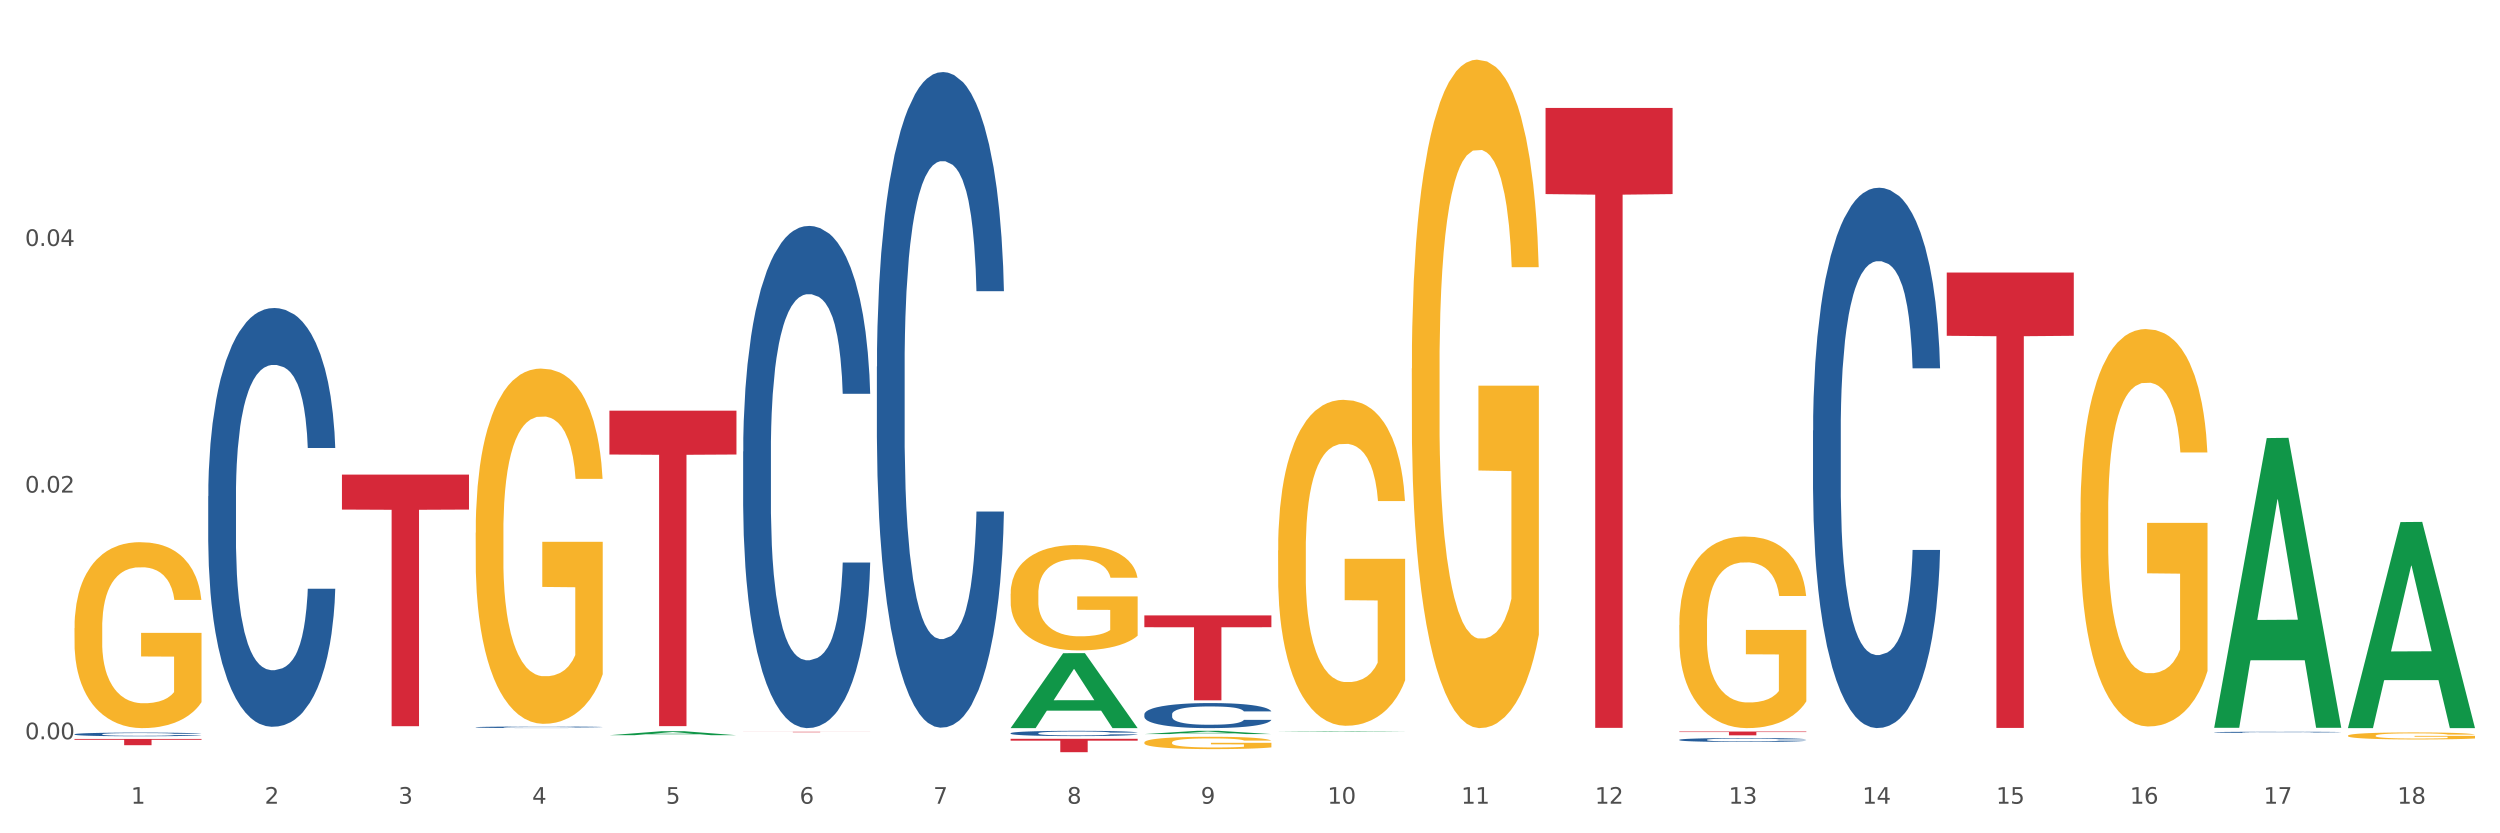 <?xml version="1.0" encoding="utf-8" standalone="no"?>
<!DOCTYPE svg PUBLIC "-//W3C//DTD SVG 1.1//EN"
  "http://www.w3.org/Graphics/SVG/1.1/DTD/svg11.dtd">
<svg xmlns:xlink="http://www.w3.org/1999/xlink" width="1080pt" height="360pt" viewBox="0 0 1080 360" xmlns="http://www.w3.org/2000/svg" version="1.1">
 <rect x="0" y="0" width="1080" height="360" fill="#333333" stroke="none"/>
 <defs>
  <style type="text/css">*{stroke-linejoin: round; stroke-linecap: butt}</style>
 </defs>
 <g id="figure_1">
  <g id="patch_1">
   <path d="M 0 360 
L 1080 360 
L 1080 0 
L 0 0 
z
" style="fill: #ffffff; stroke: #ffffff; stroke-linejoin: miter"/>
  </g>
  <g id="axes_1">
   <g id="matplotlib.axis_1">
    <g id="xtick_1">
     <g id="text_1">
      <!-- 1 -->
      <g style="fill: #4d4d4d" transform="translate(56.563 347.204) scale(0.096 -0.096)">
       <defs>
        <path id="DejaVuSans-31" d="M 794 531 
L 1825 531 
L 1825 4091 
L 703 3866 
L 703 4441 
L 1819 4666 
L 2450 4666 
L 2450 531 
L 3481 531 
L 3481 0 
L 794 0 
L 794 531 
z
" transform="scale(0.016)"/>
       </defs>
       <use xlink:href="#DejaVuSans-31"/>
      </g>
     </g>
    </g>
    <g id="xtick_2">
     <g id="text_2">
      <!-- 2 -->
      <g style="fill: #4d4d4d" transform="translate(114.336 347.204) scale(0.096 -0.096)">
       <defs>
        <path id="DejaVuSans-32" d="M 1228 531 
L 3431 531 
L 3431 0 
L 469 0 
L 469 531 
Q 828 903 1448 1529 
Q 2069 2156 2228 2338 
Q 2531 2678 2651 2914 
Q 2772 3150 2772 3378 
Q 2772 3750 2511 3984 
Q 2250 4219 1831 4219 
Q 1534 4219 1204 4116 
Q 875 4013 500 3803 
L 500 4441 
Q 881 4594 1212 4672 
Q 1544 4750 1819 4750 
Q 2544 4750 2975 4387 
Q 3406 4025 3406 3419 
Q 3406 3131 3298 2873 
Q 3191 2616 2906 2266 
Q 2828 2175 2409 1742 
Q 1991 1309 1228 531 
z
" transform="scale(0.016)"/>
       </defs>
       <use xlink:href="#DejaVuSans-32"/>
      </g>
     </g>
    </g>
    <g id="xtick_3">
     <g id="text_3">
      <!-- 3 -->
      <g style="fill: #4d4d4d" transform="translate(172.109 347.204) scale(0.096 -0.096)">
       <defs>
        <path id="DejaVuSans-33" d="M 2597 2516 
Q 3050 2419 3304 2112 
Q 3559 1806 3559 1356 
Q 3559 666 3084 287 
Q 2609 -91 1734 -91 
Q 1441 -91 1130 -33 
Q 819 25 488 141 
L 488 750 
Q 750 597 1062 519 
Q 1375 441 1716 441 
Q 2309 441 2620 675 
Q 2931 909 2931 1356 
Q 2931 1769 2642 2001 
Q 2353 2234 1838 2234 
L 1294 2234 
L 1294 2753 
L 1863 2753 
Q 2328 2753 2575 2939 
Q 2822 3125 2822 3475 
Q 2822 3834 2567 4026 
Q 2313 4219 1838 4219 
Q 1578 4219 1281 4162 
Q 984 4106 628 3988 
L 628 4550 
Q 988 4650 1302 4700 
Q 1616 4750 1894 4750 
Q 2613 4750 3031 4423 
Q 3450 4097 3450 3541 
Q 3450 3153 3228 2886 
Q 3006 2619 2597 2516 
z
" transform="scale(0.016)"/>
       </defs>
       <use xlink:href="#DejaVuSans-33"/>
      </g>
     </g>
    </g>
    <g id="xtick_4">
     <g id="text_4">
      <!-- 4 -->
      <g style="fill: #4d4d4d" transform="translate(229.882 347.204) scale(0.096 -0.096)">
       <defs>
        <path id="DejaVuSans-34" d="M 2419 4116 
L 825 1625 
L 2419 1625 
L 2419 4116 
z
M 2253 4666 
L 3047 4666 
L 3047 1625 
L 3713 1625 
L 3713 1100 
L 3047 1100 
L 3047 0 
L 2419 0 
L 2419 1100 
L 313 1100 
L 313 1709 
L 2253 4666 
z
" transform="scale(0.016)"/>
       </defs>
       <use xlink:href="#DejaVuSans-34"/>
      </g>
     </g>
    </g>
    <g id="xtick_5">
     <g id="text_5">
      <!-- 5 -->
      <g style="fill: #4d4d4d" transform="translate(287.655 347.204) scale(0.096 -0.096)">
       <defs>
        <path id="DejaVuSans-35" d="M 691 4666 
L 3169 4666 
L 3169 4134 
L 1269 4134 
L 1269 2991 
Q 1406 3038 1543 3061 
Q 1681 3084 1819 3084 
Q 2600 3084 3056 2656 
Q 3513 2228 3513 1497 
Q 3513 744 3044 326 
Q 2575 -91 1722 -91 
Q 1428 -91 1123 -41 
Q 819 9 494 109 
L 494 744 
Q 775 591 1075 516 
Q 1375 441 1709 441 
Q 2250 441 2565 725 
Q 2881 1009 2881 1497 
Q 2881 1984 2565 2268 
Q 2250 2553 1709 2553 
Q 1456 2553 1204 2497 
Q 953 2441 691 2322 
L 691 4666 
z
" transform="scale(0.016)"/>
       </defs>
       <use xlink:href="#DejaVuSans-35"/>
      </g>
     </g>
    </g>
    <g id="xtick_6">
     <g id="text_6">
      <!-- 6 -->
      <g style="fill: #4d4d4d" transform="translate(345.428 347.204) scale(0.096 -0.096)">
       <defs>
        <path id="DejaVuSans-36" d="M 2113 2584 
Q 1688 2584 1439 2293 
Q 1191 2003 1191 1497 
Q 1191 994 1439 701 
Q 1688 409 2113 409 
Q 2538 409 2786 701 
Q 3034 994 3034 1497 
Q 3034 2003 2786 2293 
Q 2538 2584 2113 2584 
z
M 3366 4563 
L 3366 3988 
Q 3128 4100 2886 4159 
Q 2644 4219 2406 4219 
Q 1781 4219 1451 3797 
Q 1122 3375 1075 2522 
Q 1259 2794 1537 2939 
Q 1816 3084 2150 3084 
Q 2853 3084 3261 2657 
Q 3669 2231 3669 1497 
Q 3669 778 3244 343 
Q 2819 -91 2113 -91 
Q 1303 -91 875 529 
Q 447 1150 447 2328 
Q 447 3434 972 4092 
Q 1497 4750 2381 4750 
Q 2619 4750 2861 4703 
Q 3103 4656 3366 4563 
z
" transform="scale(0.016)"/>
       </defs>
       <use xlink:href="#DejaVuSans-36"/>
      </g>
     </g>
    </g>
    <g id="xtick_7">
     <g id="text_7">
      <!-- 7 -->
      <g style="fill: #4d4d4d" transform="translate(403.201 347.204) scale(0.096 -0.096)">
       <defs>
        <path id="DejaVuSans-37" d="M 525 4666 
L 3525 4666 
L 3525 4397 
L 1831 0 
L 1172 0 
L 2766 4134 
L 525 4134 
L 525 4666 
z
" transform="scale(0.016)"/>
       </defs>
       <use xlink:href="#DejaVuSans-37"/>
      </g>
     </g>
    </g>
    <g id="xtick_8">
     <g id="text_8">
      <!-- 8 -->
      <g style="fill: #4d4d4d" transform="translate(460.974 347.204) scale(0.096 -0.096)">
       <defs>
        <path id="DejaVuSans-38" d="M 2034 2216 
Q 1584 2216 1326 1975 
Q 1069 1734 1069 1313 
Q 1069 891 1326 650 
Q 1584 409 2034 409 
Q 2484 409 2743 651 
Q 3003 894 3003 1313 
Q 3003 1734 2745 1975 
Q 2488 2216 2034 2216 
z
M 1403 2484 
Q 997 2584 770 2862 
Q 544 3141 544 3541 
Q 544 4100 942 4425 
Q 1341 4750 2034 4750 
Q 2731 4750 3128 4425 
Q 3525 4100 3525 3541 
Q 3525 3141 3298 2862 
Q 3072 2584 2669 2484 
Q 3125 2378 3379 2068 
Q 3634 1759 3634 1313 
Q 3634 634 3220 271 
Q 2806 -91 2034 -91 
Q 1263 -91 848 271 
Q 434 634 434 1313 
Q 434 1759 690 2068 
Q 947 2378 1403 2484 
z
M 1172 3481 
Q 1172 3119 1398 2916 
Q 1625 2713 2034 2713 
Q 2441 2713 2670 2916 
Q 2900 3119 2900 3481 
Q 2900 3844 2670 4047 
Q 2441 4250 2034 4250 
Q 1625 4250 1398 4047 
Q 1172 3844 1172 3481 
z
" transform="scale(0.016)"/>
       </defs>
       <use xlink:href="#DejaVuSans-38"/>
      </g>
     </g>
    </g>
    <g id="xtick_9">
     <g id="text_9">
      <!-- 9 -->
      <g style="fill: #4d4d4d" transform="translate(518.747 347.204) scale(0.096 -0.096)">
       <defs>
        <path id="DejaVuSans-39" d="M 703 97 
L 703 672 
Q 941 559 1184 500 
Q 1428 441 1663 441 
Q 2288 441 2617 861 
Q 2947 1281 2994 2138 
Q 2813 1869 2534 1725 
Q 2256 1581 1919 1581 
Q 1219 1581 811 2004 
Q 403 2428 403 3163 
Q 403 3881 828 4315 
Q 1253 4750 1959 4750 
Q 2769 4750 3195 4129 
Q 3622 3509 3622 2328 
Q 3622 1225 3098 567 
Q 2575 -91 1691 -91 
Q 1453 -91 1209 -44 
Q 966 3 703 97 
z
M 1959 2075 
Q 2384 2075 2632 2365 
Q 2881 2656 2881 3163 
Q 2881 3666 2632 3958 
Q 2384 4250 1959 4250 
Q 1534 4250 1286 3958 
Q 1038 3666 1038 3163 
Q 1038 2656 1286 2365 
Q 1534 2075 1959 2075 
z
" transform="scale(0.016)"/>
       </defs>
       <use xlink:href="#DejaVuSans-39"/>
      </g>
     </g>
    </g>
    <g id="xtick_10">
     <g id="text_10">
      <!-- 10 -->
      <g style="fill: #4d4d4d" transform="translate(573.466 347.204) scale(0.096 -0.096)">
       <defs>
        <path id="DejaVuSans-30" d="M 2034 4250 
Q 1547 4250 1301 3770 
Q 1056 3291 1056 2328 
Q 1056 1369 1301 889 
Q 1547 409 2034 409 
Q 2525 409 2770 889 
Q 3016 1369 3016 2328 
Q 3016 3291 2770 3770 
Q 2525 4250 2034 4250 
z
M 2034 4750 
Q 2819 4750 3233 4129 
Q 3647 3509 3647 2328 
Q 3647 1150 3233 529 
Q 2819 -91 2034 -91 
Q 1250 -91 836 529 
Q 422 1150 422 2328 
Q 422 3509 836 4129 
Q 1250 4750 2034 4750 
z
" transform="scale(0.016)"/>
       </defs>
       <use xlink:href="#DejaVuSans-31"/>
       <use xlink:href="#DejaVuSans-30" transform="translate(63.623 0)"/>
      </g>
     </g>
    </g>
    <g id="xtick_11">
     <g id="text_11">
      <!-- 11 -->
      <g style="fill: #4d4d4d" transform="translate(631.239 347.204) scale(0.096 -0.096)">
       <use xlink:href="#DejaVuSans-31"/>
       <use xlink:href="#DejaVuSans-31" transform="translate(63.623 0)"/>
      </g>
     </g>
    </g>
    <g id="xtick_12">
     <g id="text_12">
      <!-- 12 -->
      <g style="fill: #4d4d4d" transform="translate(689.012 347.204) scale(0.096 -0.096)">
       <use xlink:href="#DejaVuSans-31"/>
       <use xlink:href="#DejaVuSans-32" transform="translate(63.623 0)"/>
      </g>
     </g>
    </g>
    <g id="xtick_13">
     <g id="text_13">
      <!-- 13 -->
      <g style="fill: #4d4d4d" transform="translate(746.785 347.204) scale(0.096 -0.096)">
       <use xlink:href="#DejaVuSans-31"/>
       <use xlink:href="#DejaVuSans-33" transform="translate(63.623 0)"/>
      </g>
     </g>
    </g>
    <g id="xtick_14">
     <g id="text_14">
      <!-- 14 -->
      <g style="fill: #4d4d4d" transform="translate(804.558 347.204) scale(0.096 -0.096)">
       <use xlink:href="#DejaVuSans-31"/>
       <use xlink:href="#DejaVuSans-34" transform="translate(63.623 0)"/>
      </g>
     </g>
    </g>
    <g id="xtick_15">
     <g id="text_15">
      <!-- 15 -->
      <g style="fill: #4d4d4d" transform="translate(862.331 347.204) scale(0.096 -0.096)">
       <use xlink:href="#DejaVuSans-31"/>
       <use xlink:href="#DejaVuSans-35" transform="translate(63.623 0)"/>
      </g>
     </g>
    </g>
    <g id="xtick_16">
     <g id="text_16">
      <!-- 16 -->
      <g style="fill: #4d4d4d" transform="translate(920.104 347.204) scale(0.096 -0.096)">
       <use xlink:href="#DejaVuSans-31"/>
       <use xlink:href="#DejaVuSans-36" transform="translate(63.623 0)"/>
      </g>
     </g>
    </g>
    <g id="xtick_17">
     <g id="text_17">
      <!-- 17 -->
      <g style="fill: #4d4d4d" transform="translate(977.877 347.204) scale(0.096 -0.096)">
       <use xlink:href="#DejaVuSans-31"/>
       <use xlink:href="#DejaVuSans-37" transform="translate(63.623 0)"/>
      </g>
     </g>
    </g>
    <g id="xtick_18">
     <g id="text_18">
      <!-- 18 -->
      <g style="fill: #4d4d4d" transform="translate(1035.65 347.204) scale(0.096 -0.096)">
       <use xlink:href="#DejaVuSans-31"/>
       <use xlink:href="#DejaVuSans-38" transform="translate(63.623 0)"/>
      </g>
     </g>
    </g>
    <g id="xtick_19"/>
    <g id="xtick_20"/>
    <g id="xtick_21"/>
    <g id="xtick_22"/>
    <g id="xtick_23"/>
    <g id="xtick_24"/>
    <g id="xtick_25"/>
    <g id="xtick_26"/>
    <g id="xtick_27"/>
    <g id="xtick_28"/>
    <g id="xtick_29"/>
    <g id="xtick_30"/>
    <g id="xtick_31"/>
    <g id="xtick_32"/>
    <g id="xtick_33"/>
    <g id="xtick_34"/>
    <g id="xtick_35"/>
   </g>
   <g id="matplotlib.axis_2">
    <g id="ytick_1">
     <g id="text_19">
      <!-- 0.00 -->
      <g style="fill: #4d4d4d" transform="translate(10.8 319.36) scale(0.096 -0.096)">
       <defs>
        <path id="DejaVuSans-2e" d="M 684 794 
L 1344 794 
L 1344 0 
L 684 0 
L 684 794 
z
" transform="scale(0.016)"/>
       </defs>
       <use xlink:href="#DejaVuSans-30"/>
       <use xlink:href="#DejaVuSans-2e" transform="translate(63.623 0)"/>
       <use xlink:href="#DejaVuSans-30" transform="translate(95.41 0)"/>
       <use xlink:href="#DejaVuSans-30" transform="translate(159.033 0)"/>
      </g>
     </g>
    </g>
    <g id="ytick_2">
     <g id="text_20">
      <!-- 0.02 -->
      <g style="fill: #4d4d4d" transform="translate(10.8 212.806) scale(0.096 -0.096)">
       <use xlink:href="#DejaVuSans-30"/>
       <use xlink:href="#DejaVuSans-2e" transform="translate(63.623 0)"/>
       <use xlink:href="#DejaVuSans-30" transform="translate(95.41 0)"/>
       <use xlink:href="#DejaVuSans-32" transform="translate(159.033 0)"/>
      </g>
     </g>
    </g>
    <g id="ytick_3">
     <g id="text_21">
      <!-- 0.04 -->
      <g style="fill: #4d4d4d" transform="translate(10.8 106.251) scale(0.096 -0.096)">
       <use xlink:href="#DejaVuSans-30"/>
       <use xlink:href="#DejaVuSans-2e" transform="translate(63.623 0)"/>
       <use xlink:href="#DejaVuSans-30" transform="translate(95.41 0)"/>
       <use xlink:href="#DejaVuSans-34" transform="translate(159.033 0)"/>
      </g>
     </g>
    </g>
    <g id="ytick_4"/>
    <g id="ytick_5"/>
    <g id="ytick_6"/>
   </g>
   <g id="PolyCollection_1">
    <path d="M 263.267 317.608 
L 263.324 317.607 
L 285.956 315.866 
L 295.349 315.865 
L 318.151 317.612 
L 307.288 317.612 
L 302.365 317.205 
L 278.997 317.205 
L 278.827 317.211 
L 274.074 317.612 
L 263.267 317.612 
L 263.267 317.608 
L 281.939 316.962 
L 299.423 316.96 
L 290.766 316.237 
L 290.653 316.234 
L 290.539 316.239 
L 281.882 316.96 
L 281.939 316.962 
L 263.267 317.608 
z
" clip-path="url(#pb4ab23882b)" style="fill: #109648"/>
    <path d="M 609.905 159.211 
L 609.97 158.948 
L 609.97 149.453 
L 610.099 141.277 
L 610.747 121.497 
L 611.719 105.145 
L 612.432 96.441 
L 613.145 89.321 
L 613.987 82.2 
L 615.024 74.815 
L 616.903 64.002 
L 618.069 58.463 
L 619.495 52.661 
L 622.087 44.221 
L 623.966 39.474 
L 625.91 35.518 
L 629.085 30.771 
L 631.159 28.661 
L 633.362 27.078 
L 636.019 26.023 
L 638.027 25.759 
L 642.434 26.551 
L 646.192 28.924 
L 648.006 30.771 
L 650.339 33.935 
L 651.57 36.045 
L 653.579 40.265 
L 655.653 45.804 
L 657.078 50.551 
L 659.216 59.518 
L 660.836 68.485 
L 662.327 79.562 
L 663.104 87.211 
L 663.688 94.332 
L 664.206 102.507 
L 664.724 115.431 
L 653.061 115.431 
L 652.607 106.2 
L 651.894 97.496 
L 650.857 89.057 
L 649.95 83.782 
L 648.395 77.189 
L 646.97 72.969 
L 645.479 69.804 
L 643.665 67.166 
L 642.239 65.848 
L 640.231 64.793 
L 636.278 65.057 
L 633.621 67.166 
L 631.807 69.804 
L 630.64 72.178 
L 629.604 74.815 
L 628.437 78.507 
L 627.076 84.046 
L 626.104 89.057 
L 625.132 95.387 
L 624.355 101.716 
L 623.642 109.101 
L 623.059 117.013 
L 622.605 125.189 
L 622.217 135.211 
L 621.893 151.827 
L 621.893 187.959 
L 622.022 196.135 
L 622.346 206.948 
L 622.735 215.124 
L 623.383 224.882 
L 623.966 231.476 
L 625.068 240.97 
L 626.299 248.882 
L 627.271 253.893 
L 628.243 258.113 
L 629.928 263.916 
L 631.807 268.663 
L 633.427 271.564 
L 635.63 274.201 
L 637.12 275.256 
L 638.416 275.784 
L 641.591 275.784 
L 643.859 274.993 
L 646.386 273.146 
L 648.33 270.773 
L 649.95 267.872 
L 651.765 263.124 
L 652.931 258.641 
L 652.931 203.519 
L 638.675 203.256 
L 638.675 166.596 
L 664.789 166.596 
L 664.789 274.201 
L 663.688 279.74 
L 662.456 284.751 
L 661.16 289.234 
L 659.216 294.773 
L 656.884 300.048 
L 654.81 303.74 
L 652.607 306.905 
L 650.015 309.806 
L 646.646 312.443 
L 644.572 313.498 
L 641.98 314.29 
L 638.935 314.553 
L 636.278 314.026 
L 633.686 312.707 
L 630.964 310.334 
L 628.308 306.905 
L 626.299 303.476 
L 624.29 299.257 
L 622.152 293.718 
L 620.467 288.443 
L 619.171 283.696 
L 617.745 277.63 
L 616.19 269.718 
L 615.024 262.597 
L 613.987 255.212 
L 612.886 245.718 
L 612.108 237.542 
L 611.33 227.256 
L 610.877 219.607 
L 610.358 207.739 
L 609.97 191.124 
L 609.905 159.211 
z
" clip-path="url(#pb4ab23882b)" style="fill: #f7b32b"/>
    <path d="M 725.451 270.021 
L 725.516 269.945 
L 725.516 267.223 
L 725.645 264.88 
L 726.293 259.209 
L 727.265 254.521 
L 727.978 252.026 
L 728.691 249.985 
L 729.533 247.944 
L 730.57 245.827 
L 732.449 242.727 
L 733.615 241.139 
L 735.041 239.476 
L 737.633 237.056 
L 739.512 235.695 
L 741.456 234.561 
L 744.631 233.2 
L 746.705 232.595 
L 748.908 232.142 
L 751.565 231.839 
L 753.573 231.764 
L 757.98 231.99 
L 761.738 232.671 
L 763.552 233.2 
L 765.885 234.107 
L 767.116 234.712 
L 769.125 235.922 
L 771.199 237.51 
L 772.624 238.871 
L 774.762 241.441 
L 776.382 244.012 
L 777.873 247.188 
L 778.65 249.38 
L 779.234 251.422 
L 779.752 253.765 
L 780.27 257.47 
L 768.607 257.47 
L 768.153 254.824 
L 767.44 252.329 
L 766.403 249.909 
L 765.496 248.397 
L 763.941 246.507 
L 762.516 245.297 
L 761.025 244.39 
L 759.211 243.634 
L 757.785 243.256 
L 755.776 242.954 
L 751.824 243.029 
L 749.167 243.634 
L 747.353 244.39 
L 746.186 245.071 
L 745.15 245.827 
L 743.983 246.885 
L 742.622 248.473 
L 741.65 249.909 
L 740.678 251.724 
L 739.901 253.539 
L 739.188 255.655 
L 738.605 257.924 
L 738.151 260.268 
L 737.762 263.141 
L 737.438 267.904 
L 737.438 278.262 
L 737.568 280.606 
L 737.892 283.706 
L 738.281 286.05 
L 738.929 288.847 
L 739.512 290.737 
L 740.614 293.459 
L 741.845 295.727 
L 742.817 297.164 
L 743.789 298.373 
L 745.474 300.037 
L 747.353 301.398 
L 748.973 302.229 
L 751.176 302.986 
L 752.666 303.288 
L 753.962 303.439 
L 757.137 303.439 
L 759.405 303.212 
L 761.932 302.683 
L 763.876 302.003 
L 765.496 301.171 
L 767.311 299.81 
L 768.477 298.525 
L 768.477 282.723 
L 754.221 282.647 
L 754.221 272.138 
L 780.335 272.138 
L 780.335 302.986 
L 779.234 304.573 
L 778.002 306.01 
L 776.706 307.295 
L 774.762 308.883 
L 772.43 310.395 
L 770.356 311.454 
L 768.153 312.361 
L 765.561 313.192 
L 762.192 313.949 
L 760.118 314.251 
L 757.526 314.478 
L 754.48 314.553 
L 751.824 314.402 
L 749.232 314.024 
L 746.51 313.344 
L 743.854 312.361 
L 741.845 311.378 
L 739.836 310.168 
L 737.698 308.58 
L 736.013 307.068 
L 734.717 305.707 
L 733.291 303.968 
L 731.736 301.7 
L 730.57 299.659 
L 729.533 297.542 
L 728.431 294.82 
L 727.654 292.476 
L 726.876 289.527 
L 726.423 287.335 
L 725.904 283.933 
L 725.516 279.169 
L 725.451 270.021 
z
" clip-path="url(#pb4ab23882b)" style="fill: #f7b32b"/>
    <path d="M 898.77 221.484 
L 898.835 221.328 
L 898.835 215.683 
L 898.964 210.822 
L 899.612 199.062 
L 900.584 189.34 
L 901.297 184.166 
L 902.01 179.932 
L 902.852 175.698 
L 903.889 171.308 
L 905.768 164.879 
L 906.934 161.586 
L 908.36 158.136 
L 910.952 153.119 
L 912.831 150.296 
L 914.775 147.944 
L 917.95 145.122 
L 920.024 143.867 
L 922.227 142.927 
L 924.884 142.299 
L 926.892 142.143 
L 931.299 142.613 
L 935.057 144.024 
L 936.871 145.122 
L 939.204 147.004 
L 940.435 148.258 
L 942.444 150.767 
L 944.517 154.06 
L 945.943 156.882 
L 948.081 162.213 
L 949.701 167.545 
L 951.192 174.13 
L 951.969 178.678 
L 952.552 182.911 
L 953.071 187.772 
L 953.589 195.455 
L 941.926 195.455 
L 941.472 189.967 
L 940.759 184.793 
L 939.722 179.775 
L 938.815 176.639 
L 937.26 172.719 
L 935.834 170.21 
L 934.344 168.329 
L 932.53 166.761 
L 931.104 165.977 
L 929.095 165.349 
L 925.143 165.506 
L 922.486 166.761 
L 920.672 168.329 
L 919.505 169.74 
L 918.468 171.308 
L 917.302 173.503 
L 915.941 176.796 
L 914.969 179.775 
L 913.997 183.538 
L 913.22 187.302 
L 912.507 191.692 
L 911.924 196.396 
L 911.47 201.257 
L 911.081 207.215 
L 910.757 217.094 
L 910.757 238.576 
L 910.887 243.437 
L 911.211 249.866 
L 911.6 254.726 
L 912.248 260.528 
L 912.831 264.448 
L 913.933 270.093 
L 915.164 274.797 
L 916.136 277.776 
L 917.108 280.285 
L 918.792 283.735 
L 920.672 286.557 
L 922.292 288.282 
L 924.495 289.85 
L 925.985 290.477 
L 927.281 290.791 
L 930.456 290.791 
L 932.724 290.32 
L 935.251 289.223 
L 937.195 287.812 
L 938.815 286.087 
L 940.63 283.264 
L 941.796 280.599 
L 941.796 247.827 
L 927.54 247.67 
L 927.54 225.875 
L 953.654 225.875 
L 953.654 289.85 
L 952.552 293.143 
L 951.321 296.122 
L 950.025 298.788 
L 948.081 302.081 
L 945.749 305.217 
L 943.675 307.412 
L 941.472 309.293 
L 938.88 311.018 
L 935.51 312.586 
L 933.437 313.214 
L 930.845 313.684 
L 927.799 313.841 
L 925.143 313.527 
L 922.551 312.743 
L 919.829 311.332 
L 917.172 309.293 
L 915.164 307.255 
L 913.155 304.746 
L 911.017 301.453 
L 909.332 298.317 
L 908.036 295.495 
L 906.61 291.888 
L 905.055 287.184 
L 903.889 282.951 
L 902.852 278.56 
L 901.75 272.915 
L 900.973 268.055 
L 900.195 261.939 
L 899.742 257.392 
L 899.223 250.336 
L 898.835 240.457 
L 898.77 221.484 
z
" clip-path="url(#pb4ab23882b)" style="fill: #f7b32b"/>
    <path d="M 1014.316 317.812 
L 1014.38 317.809 
L 1014.38 317.709 
L 1014.51 317.623 
L 1015.158 317.415 
L 1016.13 317.242 
L 1016.843 317.151 
L 1017.556 317.076 
L 1018.398 317.001 
L 1019.435 316.923 
L 1021.314 316.809 
L 1022.48 316.751 
L 1023.906 316.69 
L 1026.498 316.601 
L 1028.377 316.551 
L 1030.321 316.51 
L 1033.496 316.46 
L 1035.57 316.438 
L 1037.773 316.421 
L 1040.429 316.41 
L 1042.438 316.407 
L 1046.845 316.415 
L 1050.603 316.44 
L 1052.417 316.46 
L 1054.75 316.493 
L 1055.981 316.515 
L 1057.99 316.56 
L 1060.063 316.618 
L 1061.489 316.668 
L 1063.627 316.762 
L 1065.247 316.857 
L 1066.738 316.973 
L 1067.515 317.054 
L 1068.098 317.129 
L 1068.617 317.215 
L 1069.135 317.351 
L 1057.471 317.351 
L 1057.018 317.254 
L 1056.305 317.162 
L 1055.268 317.073 
L 1054.361 317.018 
L 1052.806 316.948 
L 1051.38 316.904 
L 1049.89 316.871 
L 1048.076 316.843 
L 1046.65 316.829 
L 1044.641 316.818 
L 1040.689 316.821 
L 1038.032 316.843 
L 1036.218 316.871 
L 1035.051 316.896 
L 1034.014 316.923 
L 1032.848 316.962 
L 1031.487 317.02 
L 1030.515 317.073 
L 1029.543 317.14 
L 1028.766 317.206 
L 1028.053 317.284 
L 1027.47 317.367 
L 1027.016 317.453 
L 1026.627 317.559 
L 1026.303 317.734 
L 1026.303 318.114 
L 1026.433 318.2 
L 1026.757 318.314 
L 1027.146 318.4 
L 1027.794 318.503 
L 1028.377 318.572 
L 1029.479 318.672 
L 1030.71 318.755 
L 1031.682 318.808 
L 1032.654 318.852 
L 1034.338 318.913 
L 1036.218 318.963 
L 1037.838 318.994 
L 1040.041 319.022 
L 1041.531 319.033 
L 1042.827 319.038 
L 1046.002 319.038 
L 1048.27 319.03 
L 1050.797 319.011 
L 1052.741 318.986 
L 1054.361 318.955 
L 1056.176 318.905 
L 1057.342 318.858 
L 1057.342 318.278 
L 1043.086 318.275 
L 1043.086 317.889 
L 1069.2 317.889 
L 1069.2 319.022 
L 1068.098 319.08 
L 1066.867 319.133 
L 1065.571 319.18 
L 1063.627 319.238 
L 1061.295 319.294 
L 1059.221 319.333 
L 1057.018 319.366 
L 1054.426 319.396 
L 1051.056 319.424 
L 1048.983 319.435 
L 1046.391 319.444 
L 1043.345 319.446 
L 1040.689 319.441 
L 1038.097 319.427 
L 1035.375 319.402 
L 1032.718 319.366 
L 1030.71 319.33 
L 1028.701 319.285 
L 1026.563 319.227 
L 1024.878 319.172 
L 1023.582 319.122 
L 1022.156 319.058 
L 1020.601 318.975 
L 1019.435 318.9 
L 1018.398 318.822 
L 1017.296 318.722 
L 1016.519 318.636 
L 1015.741 318.528 
L 1015.288 318.447 
L 1014.769 318.322 
L 1014.38 318.147 
L 1014.316 317.812 
z
" clip-path="url(#pb4ab23882b)" style="fill: #f7b32b"/>
    <path d="M 32.175 319.23 
L 87.059 319.23 
L 87.059 319.603 
L 65.47 319.605 
L 65.47 321.914 
L 53.635 321.914 
L 53.635 319.605 
L 32.175 319.603 
L 32.175 319.232 
L 32.175 319.23 
z
" clip-path="url(#pb4ab23882b)" style="fill: #d62839"/>
    <path d="M 147.721 205.027 
L 202.605 205.027 
L 202.605 220.133 
L 181.016 220.235 
L 181.016 313.727 
L 169.18 313.727 
L 169.18 220.235 
L 147.721 220.133 
L 147.721 205.129 
L 147.721 205.027 
z
" clip-path="url(#pb4ab23882b)" style="fill: #d62839"/>
    <path d="M 263.267 177.412 
L 318.151 177.412 
L 318.151 196.349 
L 296.562 196.477 
L 296.562 313.679 
L 284.726 313.679 
L 284.726 196.477 
L 263.267 196.349 
L 263.267 177.54 
L 263.267 177.412 
z
" clip-path="url(#pb4ab23882b)" style="fill: #d62839"/>
    <path d="M 321.04 316.134 
L 375.924 316.134 
L 375.924 316.162 
L 354.335 316.162 
L 354.335 316.337 
L 342.499 316.337 
L 342.499 316.162 
L 321.04 316.162 
L 321.04 316.134 
L 321.04 316.134 
z
" clip-path="url(#pb4ab23882b)" style="fill: #d62839"/>
    <path d="M 436.586 319.158 
L 491.47 319.158 
L 491.47 319.962 
L 469.881 319.968 
L 469.881 324.95 
L 458.045 324.95 
L 458.045 319.968 
L 436.586 319.962 
L 436.586 319.163 
L 436.586 319.158 
z
" clip-path="url(#pb4ab23882b)" style="fill: #d62839"/>
    <path d="M 494.359 265.859 
L 549.243 265.859 
L 549.243 270.959 
L 527.654 270.993 
L 527.654 302.556 
L 515.818 302.556 
L 515.818 270.993 
L 494.359 270.959 
L 494.359 265.894 
L 494.359 265.859 
z
" clip-path="url(#pb4ab23882b)" style="fill: #d62839"/>
    <path d="M 667.678 46.625 
L 722.562 46.625 
L 722.562 83.844 
L 700.973 84.095 
L 700.973 314.45 
L 689.137 314.45 
L 689.137 84.095 
L 667.678 83.844 
L 667.678 46.876 
L 667.678 46.625 
z
" clip-path="url(#pb4ab23882b)" style="fill: #d62839"/>
    <path d="M 725.451 316.03 
L 780.335 316.03 
L 780.335 316.257 
L 758.746 316.259 
L 758.746 317.666 
L 746.91 317.666 
L 746.91 316.259 
L 725.451 316.257 
L 725.451 316.031 
L 725.451 316.03 
z
" clip-path="url(#pb4ab23882b)" style="fill: #d62839"/>
    <path d="M 32.175 271.34 
L 32.24 271.267 
L 32.24 268.625 
L 32.369 266.351 
L 33.017 260.848 
L 33.989 256.3 
L 34.702 253.878 
L 35.415 251.897 
L 36.257 249.917 
L 37.294 247.862 
L 39.173 244.854 
L 40.34 243.313 
L 41.765 241.699 
L 44.357 239.352 
L 46.236 238.031 
L 48.18 236.93 
L 51.355 235.61 
L 53.429 235.023 
L 55.632 234.583 
L 58.289 234.289 
L 60.298 234.216 
L 64.704 234.436 
L 68.462 235.096 
L 70.277 235.61 
L 72.609 236.49 
L 73.84 237.077 
L 75.849 238.251 
L 77.923 239.792 
L 79.348 241.112 
L 81.487 243.607 
L 83.107 246.101 
L 84.597 249.183 
L 85.375 251.311 
L 85.958 253.291 
L 86.476 255.566 
L 86.995 259.161 
L 75.331 259.161 
L 74.877 256.593 
L 74.164 254.172 
L 73.128 251.824 
L 72.22 250.357 
L 70.665 248.523 
L 69.24 247.349 
L 67.749 246.468 
L 65.935 245.735 
L 64.509 245.368 
L 62.501 245.074 
L 58.548 245.148 
L 55.891 245.735 
L 54.077 246.468 
L 52.911 247.129 
L 51.874 247.862 
L 50.707 248.889 
L 49.347 250.43 
L 48.375 251.824 
L 47.403 253.585 
L 46.625 255.346 
L 45.912 257.4 
L 45.329 259.601 
L 44.876 261.875 
L 44.487 264.663 
L 44.163 269.286 
L 44.163 279.337 
L 44.292 281.611 
L 44.616 284.619 
L 45.005 286.894 
L 45.653 289.608 
L 46.236 291.443 
L 47.338 294.084 
L 48.569 296.285 
L 49.541 297.679 
L 50.513 298.853 
L 52.198 300.467 
L 54.077 301.787 
L 55.697 302.594 
L 57.9 303.328 
L 59.39 303.622 
L 60.686 303.768 
L 63.861 303.768 
L 66.129 303.548 
L 68.657 303.035 
L 70.601 302.374 
L 72.22 301.567 
L 74.035 300.247 
L 75.201 298.999 
L 75.201 283.666 
L 60.946 283.592 
L 60.946 273.394 
L 87.059 273.394 
L 87.059 303.328 
L 85.958 304.869 
L 84.727 306.263 
L 83.431 307.51 
L 81.487 309.051 
L 79.154 310.518 
L 77.08 311.545 
L 74.877 312.426 
L 72.285 313.233 
L 68.916 313.966 
L 66.842 314.26 
L 64.25 314.48 
L 61.205 314.553 
L 58.548 314.407 
L 55.956 314.04 
L 53.235 313.38 
L 50.578 312.426 
L 48.569 311.472 
L 46.56 310.298 
L 44.422 308.757 
L 42.737 307.29 
L 41.441 305.969 
L 40.016 304.282 
L 38.46 302.081 
L 37.294 300.1 
L 36.257 298.046 
L 35.156 295.404 
L 34.378 293.13 
L 33.601 290.269 
L 33.147 288.141 
L 32.629 284.84 
L 32.24 280.217 
L 32.175 271.34 
z
" clip-path="url(#pb4ab23882b)" style="fill: #f7b32b"/>
    <path d="M 32.175 317.193 
L 32.24 317.191 
L 32.24 317.151 
L 32.434 317.095 
L 33.148 316.994 
L 34.056 316.917 
L 35.613 316.826 
L 36.457 316.789 
L 37.56 316.746 
L 39.83 316.678 
L 42.425 316.62 
L 44.242 316.588 
L 45.604 316.567 
L 48.653 316.531 
L 50.405 316.515 
L 52.221 316.502 
L 53.778 316.493 
L 56.373 316.483 
L 58.449 316.479 
L 60.85 316.477 
L 62.861 316.479 
L 65.521 316.485 
L 69.413 316.502 
L 70.905 316.512 
L 72.917 316.53 
L 74.993 316.553 
L 76.679 316.576 
L 78.626 316.61 
L 80.637 316.653 
L 82.583 316.709 
L 83.945 316.759 
L 85.048 316.813 
L 86.021 316.879 
L 86.735 316.95 
L 87.059 317.01 
L 75.187 317.01 
L 74.863 316.956 
L 74.214 316.898 
L 73.565 316.858 
L 72.852 316.826 
L 71.749 316.79 
L 70.776 316.767 
L 69.154 316.739 
L 67.662 316.722 
L 66.429 316.711 
L 64.937 316.703 
L 61.758 316.694 
L 59.487 316.694 
L 58.06 316.697 
L 56.309 316.704 
L 54.816 316.714 
L 53.065 316.732 
L 51.702 316.751 
L 50.34 316.775 
L 49.562 316.793 
L 48.394 316.825 
L 47.615 316.851 
L 46.577 316.896 
L 45.993 316.928 
L 44.955 317.011 
L 44.501 317.072 
L 44.307 317.114 
L 44.177 317.161 
L 44.177 317.388 
L 44.566 317.49 
L 44.891 317.533 
L 45.41 317.583 
L 46.383 317.647 
L 47.81 317.709 
L 49.302 317.754 
L 50.535 317.782 
L 51.702 317.802 
L 52.87 317.818 
L 54.297 317.833 
L 55.465 317.842 
L 57.217 317.85 
L 59.293 317.855 
L 60.915 317.855 
L 64.223 317.847 
L 65.715 317.84 
L 67.143 317.83 
L 68.7 317.814 
L 69.932 317.796 
L 70.646 317.783 
L 71.814 317.756 
L 72.722 317.727 
L 73.5 317.693 
L 74.019 317.664 
L 74.603 317.62 
L 75.057 317.571 
L 75.187 317.545 
L 87.059 317.545 
L 86.8 317.597 
L 86.346 317.648 
L 85.437 317.716 
L 84.724 317.756 
L 83.621 317.804 
L 82.453 317.844 
L 80.831 317.89 
L 79.339 317.923 
L 77.782 317.952 
L 76.095 317.978 
L 73.046 318.015 
L 71.943 318.025 
L 69.608 318.042 
L 67.791 318.052 
L 65.132 318.063 
L 62.407 318.068 
L 59.552 318.07 
L 57.022 318.067 
L 54.233 318.058 
L 52.481 318.05 
L 50.535 318.036 
L 48.264 318.016 
L 46.123 317.991 
L 44.112 317.962 
L 42.231 317.929 
L 40.479 317.891 
L 38.208 317.828 
L 36.522 317.767 
L 35.289 317.711 
L 34.446 317.663 
L 33.602 317.602 
L 33.148 317.559 
L 32.434 317.458 
L 32.175 317.363 
L 32.175 317.193 
z
" clip-path="url(#pb4ab23882b)" style="fill: #255c99"/>
    <path d="M 89.948 214.346 
L 90.013 214.181 
L 90.013 209.555 
L 90.207 203.276 
L 90.921 191.711 
L 91.829 182.954 
L 93.386 172.711 
L 94.23 168.415 
L 95.333 163.624 
L 97.603 155.858 
L 100.198 149.25 
L 102.015 145.615 
L 103.377 143.302 
L 106.426 139.171 
L 108.178 137.354 
L 109.994 135.867 
L 111.551 134.876 
L 114.146 133.719 
L 116.222 133.223 
L 118.623 133.058 
L 120.634 133.223 
L 123.294 133.884 
L 127.186 135.867 
L 128.678 137.023 
L 130.69 139.006 
L 132.766 141.65 
L 134.452 144.293 
L 136.399 148.093 
L 138.41 153.05 
L 140.356 159.328 
L 141.718 165.111 
L 142.821 171.224 
L 143.794 178.659 
L 144.508 186.755 
L 144.832 193.529 
L 132.96 193.529 
L 132.636 187.415 
L 131.987 180.807 
L 131.338 176.346 
L 130.625 172.711 
L 129.522 168.58 
L 128.549 165.937 
L 126.927 162.798 
L 125.435 160.815 
L 124.202 159.659 
L 122.71 158.667 
L 119.531 157.676 
L 117.26 157.676 
L 115.833 158.006 
L 114.082 158.832 
L 112.589 159.989 
L 110.838 161.972 
L 109.475 164.119 
L 108.113 166.928 
L 107.335 168.911 
L 106.167 172.546 
L 105.388 175.52 
L 104.35 180.641 
L 103.766 184.276 
L 102.728 193.694 
L 102.274 200.633 
L 102.08 205.424 
L 101.95 210.711 
L 101.95 236.486 
L 102.339 248.051 
L 102.663 253.008 
L 103.183 258.625 
L 104.156 265.895 
L 105.583 272.999 
L 107.075 278.121 
L 108.308 281.26 
L 109.475 283.573 
L 110.643 285.391 
L 112.07 287.043 
L 113.238 288.034 
L 114.99 289.025 
L 117.066 289.521 
L 118.688 289.521 
L 121.996 288.695 
L 123.488 287.869 
L 124.916 286.712 
L 126.473 284.895 
L 127.705 282.912 
L 128.419 281.425 
L 129.587 278.286 
L 130.495 274.982 
L 131.273 271.182 
L 131.792 267.877 
L 132.376 262.921 
L 132.83 257.303 
L 132.96 254.329 
L 144.832 254.329 
L 144.573 260.277 
L 144.119 266.06 
L 143.21 273.825 
L 142.497 278.286 
L 141.394 283.738 
L 140.226 288.365 
L 138.604 293.486 
L 137.112 297.286 
L 135.555 300.591 
L 133.868 303.565 
L 130.819 307.695 
L 129.716 308.852 
L 127.381 310.834 
L 125.564 311.991 
L 122.905 313.147 
L 120.18 313.808 
L 117.325 313.974 
L 114.795 313.643 
L 112.006 312.652 
L 110.254 311.661 
L 108.308 310.174 
L 106.037 307.86 
L 103.896 305.052 
L 101.885 301.747 
L 100.004 297.947 
L 98.252 293.652 
L 95.981 286.547 
L 94.295 279.608 
L 93.062 273.164 
L 92.219 267.712 
L 91.375 260.773 
L 90.921 255.982 
L 90.207 244.416 
L 89.948 233.677 
L 89.948 214.346 
z
" clip-path="url(#pb4ab23882b)" style="fill: #255c99"/>
    <path d="M 205.494 314.163 
L 205.559 314.162 
L 205.559 314.145 
L 205.753 314.122 
L 206.467 314.079 
L 207.375 314.047 
L 208.932 314.009 
L 209.776 313.993 
L 210.879 313.975 
L 213.149 313.947 
L 215.744 313.922 
L 217.561 313.909 
L 218.923 313.9 
L 221.972 313.885 
L 223.724 313.878 
L 225.54 313.873 
L 227.097 313.869 
L 229.692 313.865 
L 231.768 313.863 
L 234.169 313.863 
L 236.18 313.863 
L 238.84 313.866 
L 242.732 313.873 
L 244.224 313.877 
L 246.236 313.885 
L 248.312 313.894 
L 249.998 313.904 
L 251.945 313.918 
L 253.956 313.936 
L 255.902 313.96 
L 257.264 313.981 
L 258.367 314.003 
L 259.34 314.031 
L 260.054 314.061 
L 260.378 314.086 
L 248.506 314.086 
L 248.182 314.063 
L 247.533 314.039 
L 246.884 314.022 
L 246.171 314.009 
L 245.068 313.994 
L 244.095 313.984 
L 242.473 313.972 
L 240.981 313.965 
L 239.748 313.961 
L 238.256 313.957 
L 235.077 313.953 
L 232.806 313.953 
L 231.379 313.955 
L 229.627 313.958 
L 228.135 313.962 
L 226.384 313.969 
L 225.021 313.977 
L 223.659 313.988 
L 222.88 313.995 
L 221.713 314.008 
L 220.934 314.019 
L 219.896 314.038 
L 219.312 314.052 
L 218.274 314.086 
L 217.82 314.112 
L 217.626 314.13 
L 217.496 314.149 
L 217.496 314.244 
L 217.885 314.287 
L 218.209 314.305 
L 218.728 314.326 
L 219.702 314.353 
L 221.129 314.379 
L 222.621 314.398 
L 223.854 314.41 
L 225.021 314.418 
L 226.189 314.425 
L 227.616 314.431 
L 228.784 314.435 
L 230.536 314.438 
L 232.612 314.44 
L 234.234 314.44 
L 237.542 314.437 
L 239.034 314.434 
L 240.462 314.43 
L 242.019 314.423 
L 243.251 314.416 
L 243.965 314.41 
L 245.133 314.399 
L 246.041 314.387 
L 246.819 314.373 
L 247.338 314.36 
L 247.922 314.342 
L 248.376 314.321 
L 248.506 314.31 
L 260.378 314.31 
L 260.119 314.332 
L 259.665 314.354 
L 258.756 314.382 
L 258.043 314.399 
L 256.94 314.419 
L 255.772 314.436 
L 254.15 314.455 
L 252.658 314.469 
L 251.101 314.481 
L 249.414 314.492 
L 246.365 314.507 
L 245.262 314.512 
L 242.927 314.519 
L 241.11 314.523 
L 238.45 314.527 
L 235.726 314.53 
L 232.871 314.531 
L 230.341 314.529 
L 227.551 314.526 
L 225.8 314.522 
L 223.854 314.517 
L 221.583 314.508 
L 219.442 314.498 
L 217.431 314.485 
L 215.55 314.471 
L 213.798 314.456 
L 211.527 314.429 
L 209.841 314.404 
L 208.608 314.38 
L 207.765 314.36 
L 206.921 314.334 
L 206.467 314.316 
L 205.753 314.274 
L 205.494 314.234 
L 205.494 314.163 
z
" clip-path="url(#pb4ab23882b)" style="fill: #255c99"/>
    <path d="M 321.04 195.074 
L 321.105 194.876 
L 321.105 189.328 
L 321.299 181.799 
L 322.013 167.929 
L 322.921 157.428 
L 324.478 145.143 
L 325.322 139.991 
L 326.425 134.245 
L 328.695 124.933 
L 331.29 117.007 
L 333.107 112.648 
L 334.469 109.874 
L 337.518 104.92 
L 339.27 102.741 
L 341.086 100.957 
L 342.643 99.769 
L 345.238 98.382 
L 347.314 97.787 
L 349.715 97.589 
L 351.726 97.787 
L 354.386 98.58 
L 358.278 100.957 
L 359.77 102.344 
L 361.781 104.722 
L 363.857 107.892 
L 365.544 111.063 
L 367.49 115.62 
L 369.502 121.564 
L 371.448 129.093 
L 372.81 136.028 
L 373.913 143.36 
L 374.886 152.276 
L 375.6 161.985 
L 375.924 170.109 
L 364.052 170.109 
L 363.728 162.777 
L 363.079 154.852 
L 362.43 149.502 
L 361.717 145.143 
L 360.614 140.189 
L 359.641 137.019 
L 358.019 133.254 
L 356.527 130.877 
L 355.294 129.49 
L 353.802 128.301 
L 350.623 127.112 
L 348.352 127.112 
L 346.925 127.508 
L 345.173 128.499 
L 343.681 129.886 
L 341.93 132.264 
L 340.567 134.84 
L 339.205 138.208 
L 338.426 140.586 
L 337.259 144.945 
L 336.48 148.511 
L 335.442 154.654 
L 334.858 159.013 
L 333.82 170.307 
L 333.366 178.629 
L 333.172 184.375 
L 333.042 190.715 
L 333.042 221.625 
L 333.431 235.495 
L 333.755 241.439 
L 334.274 248.176 
L 335.248 256.894 
L 336.675 265.414 
L 338.167 271.557 
L 339.4 275.321 
L 340.567 278.095 
L 341.735 280.275 
L 343.162 282.256 
L 344.33 283.445 
L 346.082 284.634 
L 348.158 285.229 
L 349.78 285.229 
L 353.088 284.238 
L 354.58 283.247 
L 356.008 281.86 
L 357.565 279.681 
L 358.797 277.303 
L 359.511 275.52 
L 360.679 271.755 
L 361.587 267.792 
L 362.365 263.235 
L 362.884 259.272 
L 363.468 253.328 
L 363.922 246.591 
L 364.052 243.025 
L 375.924 243.025 
L 375.665 250.158 
L 375.211 257.093 
L 374.302 266.405 
L 373.589 271.755 
L 372.486 278.294 
L 371.318 283.842 
L 369.696 289.984 
L 368.204 294.541 
L 366.647 298.504 
L 364.96 302.071 
L 361.911 307.024 
L 360.808 308.411 
L 358.473 310.789 
L 356.656 312.176 
L 353.996 313.563 
L 351.272 314.355 
L 348.417 314.553 
L 345.887 314.157 
L 343.097 312.968 
L 341.346 311.779 
L 339.4 309.996 
L 337.129 307.222 
L 334.988 303.854 
L 332.977 299.891 
L 331.096 295.334 
L 329.344 290.182 
L 327.073 281.662 
L 325.387 273.34 
L 324.154 265.613 
L 323.311 259.074 
L 322.467 250.752 
L 322.013 245.006 
L 321.299 231.136 
L 321.04 218.257 
L 321.04 195.074 
z
" clip-path="url(#pb4ab23882b)" style="fill: #255c99"/>
    <path d="M 378.813 158.386 
L 378.878 158.127 
L 378.878 150.884 
L 379.072 141.055 
L 379.786 122.948 
L 380.694 109.239 
L 382.251 93.202 
L 383.095 86.477 
L 384.198 78.975 
L 386.468 66.818 
L 389.063 56.471 
L 390.88 50.781 
L 392.242 47.159 
L 395.291 40.693 
L 397.043 37.847 
L 398.859 35.519 
L 400.416 33.967 
L 403.011 32.157 
L 405.087 31.381 
L 407.488 31.122 
L 409.499 31.381 
L 412.159 32.415 
L 416.051 35.519 
L 417.543 37.33 
L 419.554 40.434 
L 421.63 44.573 
L 423.317 48.711 
L 425.263 54.661 
L 427.275 62.421 
L 429.221 72.25 
L 430.583 81.303 
L 431.686 90.874 
L 432.659 102.514 
L 433.373 115.188 
L 433.697 125.794 
L 421.825 125.794 
L 421.501 116.223 
L 420.852 105.877 
L 420.203 98.893 
L 419.49 93.202 
L 418.387 86.735 
L 417.414 82.597 
L 415.792 77.682 
L 414.3 74.578 
L 413.067 72.767 
L 411.575 71.215 
L 408.396 69.663 
L 406.125 69.663 
L 404.698 70.181 
L 402.946 71.474 
L 401.454 73.285 
L 399.703 76.389 
L 398.34 79.751 
L 396.978 84.149 
L 396.199 87.253 
L 395.032 92.943 
L 394.253 97.599 
L 393.215 105.618 
L 392.631 111.309 
L 391.593 126.052 
L 391.139 136.916 
L 390.945 144.418 
L 390.815 152.695 
L 390.815 193.047 
L 391.204 211.154 
L 391.528 218.913 
L 392.047 227.708 
L 393.021 239.089 
L 394.448 250.212 
L 395.94 258.231 
L 397.173 263.145 
L 398.34 266.767 
L 399.508 269.612 
L 400.935 272.199 
L 402.103 273.751 
L 403.855 275.303 
L 405.931 276.079 
L 407.553 276.079 
L 410.861 274.785 
L 412.353 273.492 
L 413.781 271.681 
L 415.338 268.836 
L 416.57 265.732 
L 417.284 263.404 
L 418.452 258.489 
L 419.36 253.316 
L 420.138 247.367 
L 420.657 242.193 
L 421.241 234.433 
L 421.695 225.639 
L 421.825 220.983 
L 433.697 220.983 
L 433.438 230.295 
L 432.984 239.348 
L 432.075 251.505 
L 431.362 258.489 
L 430.259 267.025 
L 429.091 274.268 
L 427.469 282.287 
L 425.977 288.236 
L 424.42 293.409 
L 422.733 298.065 
L 419.684 304.532 
L 418.581 306.343 
L 416.246 309.447 
L 414.429 311.257 
L 411.769 313.068 
L 409.045 314.102 
L 406.19 314.361 
L 403.66 313.844 
L 400.87 312.292 
L 399.119 310.74 
L 397.173 308.412 
L 394.902 304.791 
L 392.761 300.393 
L 390.75 295.22 
L 388.869 289.271 
L 387.117 282.545 
L 384.846 271.423 
L 383.16 260.559 
L 381.927 250.471 
L 381.084 241.935 
L 380.24 231.071 
L 379.786 223.569 
L 379.072 205.463 
L 378.813 188.65 
L 378.813 158.386 
z
" clip-path="url(#pb4ab23882b)" style="fill: #255c99"/>
    <path d="M 436.586 316.74 
L 436.651 316.738 
L 436.651 316.679 
L 436.845 316.6 
L 437.559 316.454 
L 438.467 316.343 
L 440.024 316.214 
L 440.868 316.16 
L 441.97 316.099 
L 444.241 316.001 
L 446.836 315.918 
L 448.653 315.872 
L 450.015 315.843 
L 453.064 315.79 
L 454.816 315.767 
L 456.632 315.749 
L 458.189 315.736 
L 460.784 315.722 
L 462.86 315.715 
L 465.261 315.713 
L 467.272 315.715 
L 469.932 315.724 
L 473.824 315.749 
L 475.316 315.763 
L 477.327 315.788 
L 479.403 315.822 
L 481.09 315.855 
L 483.036 315.903 
L 485.048 315.966 
L 486.994 316.045 
L 488.356 316.118 
L 489.459 316.195 
L 490.432 316.289 
L 491.146 316.391 
L 491.47 316.477 
L 479.598 316.477 
L 479.274 316.4 
L 478.625 316.316 
L 477.976 316.26 
L 477.263 316.214 
L 476.16 316.162 
L 475.187 316.128 
L 473.565 316.089 
L 472.073 316.064 
L 470.84 316.049 
L 469.348 316.037 
L 466.169 316.024 
L 463.898 316.024 
L 462.471 316.028 
L 460.719 316.039 
L 459.227 316.053 
L 457.476 316.078 
L 456.113 316.105 
L 454.751 316.141 
L 453.972 316.166 
L 452.805 316.212 
L 452.026 316.249 
L 450.988 316.314 
L 450.404 316.36 
L 449.366 316.479 
L 448.912 316.567 
L 448.718 316.627 
L 448.588 316.694 
L 448.588 317.019 
L 448.977 317.165 
L 449.301 317.228 
L 449.82 317.299 
L 450.794 317.391 
L 452.221 317.48 
L 453.713 317.545 
L 454.946 317.585 
L 456.113 317.614 
L 457.281 317.637 
L 458.708 317.658 
L 459.876 317.67 
L 461.628 317.683 
L 463.704 317.689 
L 465.326 317.689 
L 468.634 317.679 
L 470.126 317.668 
L 471.554 317.653 
L 473.111 317.631 
L 474.343 317.606 
L 475.057 317.587 
L 476.225 317.547 
L 477.133 317.505 
L 477.911 317.457 
L 478.43 317.416 
L 479.014 317.353 
L 479.468 317.282 
L 479.598 317.245 
L 491.47 317.245 
L 491.211 317.32 
L 490.757 317.393 
L 489.848 317.491 
L 489.135 317.547 
L 488.032 317.616 
L 486.864 317.674 
L 485.242 317.739 
L 483.75 317.787 
L 482.193 317.829 
L 480.506 317.866 
L 477.457 317.918 
L 476.354 317.933 
L 474.019 317.958 
L 472.202 317.973 
L 469.542 317.987 
L 466.818 317.996 
L 463.963 317.998 
L 461.433 317.994 
L 458.643 317.981 
L 456.892 317.969 
L 454.946 317.95 
L 452.675 317.921 
L 450.534 317.885 
L 448.523 317.843 
L 446.642 317.795 
L 444.89 317.741 
L 442.619 317.651 
L 440.932 317.564 
L 439.7 317.482 
L 438.856 317.414 
L 438.013 317.326 
L 437.559 317.265 
L 436.845 317.119 
L 436.586 316.984 
L 436.586 316.74 
z
" clip-path="url(#pb4ab23882b)" style="fill: #255c99"/>
    <path d="M 494.359 308.585 
L 494.424 308.575 
L 494.424 308.298 
L 494.618 307.922 
L 495.332 307.229 
L 496.24 306.705 
L 497.797 306.091 
L 498.641 305.834 
L 499.743 305.546 
L 502.014 305.081 
L 504.609 304.685 
L 506.426 304.468 
L 507.788 304.329 
L 510.837 304.082 
L 512.589 303.973 
L 514.405 303.884 
L 515.962 303.824 
L 518.557 303.755 
L 520.633 303.725 
L 523.034 303.715 
L 525.045 303.725 
L 527.705 303.765 
L 531.597 303.884 
L 533.089 303.953 
L 535.1 304.072 
L 537.176 304.23 
L 538.863 304.388 
L 540.809 304.616 
L 542.821 304.913 
L 544.767 305.289 
L 546.129 305.636 
L 547.232 306.002 
L 548.205 306.447 
L 548.919 306.932 
L 549.243 307.338 
L 537.371 307.338 
L 537.047 306.972 
L 536.398 306.576 
L 535.749 306.309 
L 535.036 306.091 
L 533.933 305.843 
L 532.96 305.685 
L 531.338 305.497 
L 529.846 305.378 
L 528.613 305.309 
L 527.121 305.25 
L 523.942 305.19 
L 521.671 305.19 
L 520.244 305.21 
L 518.492 305.259 
L 517 305.329 
L 515.249 305.448 
L 513.886 305.576 
L 512.524 305.744 
L 511.745 305.863 
L 510.578 306.081 
L 509.799 306.259 
L 508.761 306.566 
L 508.177 306.784 
L 507.139 307.348 
L 506.685 307.764 
L 506.49 308.051 
L 506.361 308.367 
L 506.361 309.911 
L 506.75 310.604 
L 507.074 310.901 
L 507.593 311.238 
L 508.566 311.673 
L 509.994 312.099 
L 511.486 312.406 
L 512.718 312.594 
L 513.886 312.732 
L 515.054 312.841 
L 516.481 312.94 
L 517.649 312.999 
L 519.401 313.059 
L 521.477 313.089 
L 523.099 313.089 
L 526.407 313.039 
L 527.899 312.99 
L 529.327 312.92 
L 530.884 312.811 
L 532.116 312.693 
L 532.83 312.604 
L 533.998 312.415 
L 534.906 312.218 
L 535.684 311.99 
L 536.203 311.792 
L 536.787 311.495 
L 537.241 311.158 
L 537.371 310.98 
L 549.243 310.98 
L 548.984 311.337 
L 548.53 311.683 
L 547.621 312.148 
L 546.908 312.415 
L 545.805 312.742 
L 544.637 313.019 
L 543.015 313.326 
L 541.523 313.554 
L 539.966 313.752 
L 538.279 313.93 
L 535.23 314.177 
L 534.127 314.247 
L 531.792 314.365 
L 529.975 314.435 
L 527.315 314.504 
L 524.591 314.543 
L 521.736 314.553 
L 519.206 314.534 
L 516.416 314.474 
L 514.665 314.415 
L 512.718 314.326 
L 510.448 314.187 
L 508.307 314.019 
L 506.296 313.821 
L 504.414 313.593 
L 502.663 313.336 
L 500.392 312.91 
L 498.705 312.495 
L 497.473 312.109 
L 496.629 311.782 
L 495.786 311.366 
L 495.332 311.079 
L 494.618 310.386 
L 494.359 309.743 
L 494.359 308.585 
z
" clip-path="url(#pb4ab23882b)" style="fill: #255c99"/>
    <path d="M 725.451 319.593 
L 725.516 319.592 
L 725.516 319.548 
L 725.71 319.489 
L 726.424 319.379 
L 727.332 319.297 
L 728.889 319.2 
L 729.733 319.159 
L 730.835 319.114 
L 733.106 319.041 
L 735.701 318.978 
L 737.518 318.944 
L 738.88 318.922 
L 741.929 318.883 
L 743.681 318.866 
L 745.497 318.852 
L 747.054 318.842 
L 749.649 318.832 
L 751.725 318.827 
L 754.126 318.825 
L 756.137 318.827 
L 758.797 318.833 
L 762.689 318.852 
L 764.181 318.863 
L 766.192 318.882 
L 768.268 318.906 
L 769.955 318.931 
L 771.901 318.967 
L 773.912 319.014 
L 775.859 319.073 
L 777.221 319.128 
L 778.324 319.186 
L 779.297 319.256 
L 780.011 319.333 
L 780.335 319.397 
L 768.463 319.397 
L 768.139 319.339 
L 767.49 319.276 
L 766.841 319.234 
L 766.127 319.2 
L 765.025 319.161 
L 764.051 319.136 
L 762.43 319.106 
L 760.937 319.088 
L 759.705 319.077 
L 758.213 319.067 
L 755.034 319.058 
L 752.763 319.058 
L 751.336 319.061 
L 749.584 319.069 
L 748.092 319.08 
L 746.341 319.098 
L 744.978 319.119 
L 743.616 319.145 
L 742.837 319.164 
L 741.67 319.198 
L 740.891 319.226 
L 739.853 319.275 
L 739.269 319.309 
L 738.231 319.398 
L 737.777 319.464 
L 737.582 319.509 
L 737.453 319.559 
L 737.453 319.802 
L 737.842 319.912 
L 738.166 319.958 
L 738.685 320.011 
L 739.658 320.08 
L 741.086 320.147 
L 742.578 320.196 
L 743.81 320.225 
L 744.978 320.247 
L 746.146 320.264 
L 747.573 320.28 
L 748.741 320.289 
L 750.493 320.299 
L 752.569 320.303 
L 754.19 320.303 
L 757.499 320.296 
L 758.991 320.288 
L 760.418 320.277 
L 761.975 320.26 
L 763.208 320.241 
L 763.922 320.227 
L 765.089 320.197 
L 765.998 320.166 
L 766.776 320.13 
L 767.295 320.099 
L 767.879 320.052 
L 768.333 319.999 
L 768.463 319.971 
L 780.335 319.971 
L 780.076 320.027 
L 779.621 320.082 
L 778.713 320.155 
L 778 320.197 
L 776.897 320.249 
L 775.729 320.292 
L 774.107 320.341 
L 772.615 320.377 
L 771.058 320.408 
L 769.371 320.436 
L 766.322 320.475 
L 765.219 320.486 
L 762.884 320.505 
L 761.067 320.516 
L 758.407 320.527 
L 755.683 320.533 
L 752.828 320.534 
L 750.298 320.531 
L 747.508 320.522 
L 745.757 320.512 
L 743.81 320.498 
L 741.54 320.477 
L 739.399 320.45 
L 737.388 320.419 
L 735.506 320.383 
L 733.755 320.342 
L 731.484 320.275 
L 729.797 320.21 
L 728.565 320.149 
L 727.721 320.097 
L 726.878 320.032 
L 726.424 319.986 
L 725.71 319.877 
L 725.451 319.776 
L 725.451 319.593 
z
" clip-path="url(#pb4ab23882b)" style="fill: #255c99"/>
    <path d="M 783.224 185.98 
L 783.289 185.767 
L 783.289 179.797 
L 783.483 171.696 
L 784.197 156.773 
L 785.105 145.474 
L 786.662 132.256 
L 787.506 126.713 
L 788.608 120.531 
L 790.879 110.511 
L 793.474 101.983 
L 795.291 97.293 
L 796.653 94.308 
L 799.702 88.979 
L 801.454 86.634 
L 803.27 84.715 
L 804.827 83.436 
L 807.422 81.944 
L 809.498 81.304 
L 811.899 81.091 
L 813.91 81.304 
L 816.57 82.157 
L 820.462 84.715 
L 821.954 86.207 
L 823.965 88.766 
L 826.041 92.177 
L 827.728 95.588 
L 829.674 100.491 
L 831.685 106.887 
L 833.632 114.988 
L 834.994 122.449 
L 836.097 130.337 
L 837.07 139.931 
L 837.784 150.377 
L 838.108 159.118 
L 826.236 159.118 
L 825.912 151.23 
L 825.263 142.702 
L 824.614 136.946 
L 823.9 132.256 
L 822.798 126.926 
L 821.824 123.515 
L 820.203 119.465 
L 818.71 116.907 
L 817.478 115.414 
L 815.986 114.135 
L 812.807 112.856 
L 810.536 112.856 
L 809.109 113.282 
L 807.357 114.348 
L 805.865 115.841 
L 804.114 118.399 
L 802.751 121.17 
L 801.389 124.795 
L 800.61 127.353 
L 799.443 132.043 
L 798.664 135.88 
L 797.626 142.489 
L 797.042 147.179 
L 796.004 159.331 
L 795.55 168.285 
L 795.355 174.468 
L 795.226 181.29 
L 795.226 214.547 
L 795.615 229.47 
L 795.939 235.866 
L 796.458 243.114 
L 797.431 252.495 
L 798.859 261.662 
L 800.351 268.271 
L 801.583 272.321 
L 802.751 275.306 
L 803.919 277.651 
L 805.346 279.783 
L 806.514 281.062 
L 808.266 282.341 
L 810.342 282.981 
L 811.963 282.981 
L 815.272 281.915 
L 816.764 280.849 
L 818.191 279.357 
L 819.748 277.012 
L 820.981 274.453 
L 821.695 272.535 
L 822.862 268.484 
L 823.771 264.22 
L 824.549 259.317 
L 825.068 255.053 
L 825.652 248.657 
L 826.106 241.409 
L 826.236 237.572 
L 838.108 237.572 
L 837.849 245.246 
L 837.394 252.708 
L 836.486 262.728 
L 835.773 268.484 
L 834.67 275.519 
L 833.502 281.489 
L 831.88 288.097 
L 830.388 293.001 
L 828.831 297.265 
L 827.144 301.102 
L 824.095 306.432 
L 822.992 307.924 
L 820.657 310.482 
L 818.84 311.975 
L 816.18 313.467 
L 813.456 314.32 
L 810.601 314.533 
L 808.071 314.106 
L 805.281 312.827 
L 803.53 311.548 
L 801.583 309.629 
L 799.313 306.645 
L 797.172 303.021 
L 795.161 298.757 
L 793.279 293.853 
L 791.528 288.311 
L 789.257 279.143 
L 787.57 270.19 
L 786.338 261.875 
L 785.494 254.84 
L 784.651 245.886 
L 784.197 239.703 
L 783.483 224.78 
L 783.224 210.923 
L 783.224 185.98 
z
" clip-path="url(#pb4ab23882b)" style="fill: #255c99"/>
    <path d="M 956.543 316.34 
L 956.608 316.34 
L 956.608 316.327 
L 956.802 316.309 
L 957.516 316.277 
L 958.424 316.252 
L 959.981 316.223 
L 960.824 316.211 
L 961.927 316.197 
L 964.198 316.175 
L 966.793 316.157 
L 968.609 316.146 
L 969.972 316.14 
L 973.021 316.128 
L 974.773 316.123 
L 976.589 316.119 
L 978.146 316.116 
L 980.741 316.113 
L 982.817 316.111 
L 985.217 316.111 
L 987.229 316.111 
L 989.888 316.113 
L 993.781 316.119 
L 995.273 316.122 
L 997.284 316.128 
L 999.36 316.135 
L 1001.047 316.143 
L 1002.993 316.153 
L 1005.004 316.167 
L 1006.951 316.185 
L 1008.313 316.201 
L 1009.416 316.219 
L 1010.389 316.24 
L 1011.103 316.263 
L 1011.427 316.282 
L 999.555 316.282 
L 999.231 316.264 
L 998.582 316.246 
L 997.933 316.233 
L 997.219 316.223 
L 996.116 316.211 
L 995.143 316.204 
L 993.521 316.195 
L 992.029 316.189 
L 990.797 316.186 
L 989.305 316.183 
L 986.126 316.18 
L 983.855 316.18 
L 982.428 316.181 
L 980.676 316.184 
L 979.184 316.187 
L 977.432 316.193 
L 976.07 316.199 
L 974.708 316.207 
L 973.929 316.212 
L 972.761 316.222 
L 971.983 316.231 
L 970.945 316.245 
L 970.361 316.256 
L 969.323 316.282 
L 968.869 316.302 
L 968.674 316.315 
L 968.545 316.33 
L 968.545 316.403 
L 968.934 316.436 
L 969.258 316.45 
L 969.777 316.466 
L 970.75 316.486 
L 972.178 316.506 
L 973.67 316.521 
L 974.902 316.529 
L 976.07 316.536 
L 977.238 316.541 
L 978.665 316.546 
L 979.833 316.549 
L 981.584 316.551 
L 983.66 316.553 
L 985.282 316.553 
L 988.591 316.55 
L 990.083 316.548 
L 991.51 316.545 
L 993.067 316.54 
L 994.3 316.534 
L 995.014 316.53 
L 996.181 316.521 
L 997.09 316.512 
L 997.868 316.501 
L 998.387 316.492 
L 998.971 316.478 
L 999.425 316.462 
L 999.555 316.453 
L 1011.427 316.453 
L 1011.168 316.47 
L 1010.713 316.487 
L 1009.805 316.508 
L 1009.092 316.521 
L 1007.989 316.536 
L 1006.821 316.55 
L 1005.199 316.564 
L 1003.707 316.575 
L 1002.15 316.584 
L 1000.463 316.592 
L 997.414 316.604 
L 996.311 316.607 
L 993.976 316.613 
L 992.159 316.616 
L 989.499 316.62 
L 986.774 316.621 
L 983.92 316.622 
L 981.39 316.621 
L 978.6 316.618 
L 976.849 316.615 
L 974.902 316.611 
L 972.632 316.605 
L 970.491 316.597 
L 968.48 316.587 
L 966.598 316.577 
L 964.847 316.564 
L 962.576 316.544 
L 960.889 316.525 
L 959.657 316.507 
L 958.813 316.491 
L 957.97 316.472 
L 957.516 316.458 
L 956.802 316.425 
L 956.543 316.395 
L 956.543 316.34 
z
" clip-path="url(#pb4ab23882b)" style="fill: #255c99"/>
    <path d="M 552.132 237.796 
L 552.197 237.667 
L 552.197 233.037 
L 552.326 229.051 
L 552.974 219.406 
L 553.946 211.432 
L 554.659 207.188 
L 555.372 203.716 
L 556.214 200.244 
L 557.251 196.643 
L 559.13 191.37 
L 560.296 188.67 
L 561.722 185.841 
L 564.314 181.725 
L 566.193 179.41 
L 568.137 177.481 
L 571.312 175.167 
L 573.386 174.138 
L 575.589 173.366 
L 578.246 172.852 
L 580.254 172.723 
L 584.661 173.109 
L 588.419 174.266 
L 590.233 175.167 
L 592.566 176.71 
L 593.797 177.739 
L 595.806 179.796 
L 597.88 182.497 
L 599.305 184.812 
L 601.443 189.184 
L 603.063 193.557 
L 604.554 198.958 
L 605.331 202.687 
L 605.915 206.16 
L 606.433 210.146 
L 606.951 216.448 
L 595.288 216.448 
L 594.834 211.947 
L 594.121 207.703 
L 593.084 203.588 
L 592.177 201.016 
L 590.622 197.801 
L 589.197 195.743 
L 587.706 194.2 
L 585.892 192.914 
L 584.466 192.271 
L 582.458 191.756 
L 578.505 191.885 
L 575.848 192.914 
L 574.034 194.2 
L 572.867 195.357 
L 571.831 196.643 
L 570.664 198.444 
L 569.303 201.144 
L 568.331 203.588 
L 567.359 206.674 
L 566.582 209.76 
L 565.869 213.361 
L 565.286 217.219 
L 564.832 221.206 
L 564.444 226.093 
L 564.12 234.195 
L 564.12 251.813 
L 564.249 255.8 
L 564.573 261.073 
L 564.962 265.059 
L 565.61 269.817 
L 566.193 273.033 
L 567.295 277.662 
L 568.526 281.52 
L 569.498 283.964 
L 570.47 286.021 
L 572.155 288.851 
L 574.034 291.165 
L 575.654 292.58 
L 577.857 293.866 
L 579.347 294.38 
L 580.643 294.638 
L 583.818 294.638 
L 586.086 294.252 
L 588.613 293.352 
L 590.557 292.194 
L 592.177 290.78 
L 593.992 288.465 
L 595.158 286.278 
L 595.158 259.401 
L 580.902 259.272 
L 580.902 241.396 
L 607.016 241.396 
L 607.016 293.866 
L 605.915 296.567 
L 604.683 299.01 
L 603.387 301.196 
L 601.443 303.897 
L 599.111 306.469 
L 597.037 308.269 
L 594.834 309.813 
L 592.242 311.227 
L 588.873 312.513 
L 586.799 313.028 
L 584.207 313.413 
L 581.162 313.542 
L 578.505 313.285 
L 575.913 312.642 
L 573.191 311.484 
L 570.535 309.813 
L 568.526 308.141 
L 566.517 306.083 
L 564.379 303.383 
L 562.694 300.81 
L 561.398 298.496 
L 559.972 295.538 
L 558.417 291.68 
L 557.251 288.208 
L 556.214 284.607 
L 555.113 279.977 
L 554.335 275.99 
L 553.557 270.975 
L 553.104 267.245 
L 552.585 261.458 
L 552.197 253.356 
L 552.132 237.796 
z
" clip-path="url(#pb4ab23882b)" style="fill: #f7b32b"/>
    <path d="M 494.359 320.749 
L 494.424 320.744 
L 494.424 320.569 
L 494.553 320.417 
L 495.201 320.052 
L 496.173 319.75 
L 496.886 319.589 
L 497.599 319.457 
L 498.441 319.325 
L 499.478 319.189 
L 501.357 318.989 
L 502.523 318.887 
L 503.949 318.779 
L 506.541 318.623 
L 508.42 318.536 
L 510.364 318.463 
L 513.539 318.375 
L 515.613 318.336 
L 517.816 318.307 
L 520.473 318.287 
L 522.481 318.282 
L 526.888 318.297 
L 530.646 318.341 
L 532.46 318.375 
L 534.793 318.433 
L 536.024 318.472 
L 538.033 318.55 
L 540.107 318.653 
L 541.532 318.74 
L 543.671 318.906 
L 545.29 319.072 
L 546.781 319.277 
L 547.558 319.418 
L 548.142 319.55 
L 548.66 319.701 
L 549.178 319.94 
L 537.515 319.94 
L 537.061 319.769 
L 536.348 319.608 
L 535.311 319.452 
L 534.404 319.355 
L 532.849 319.233 
L 531.424 319.155 
L 529.933 319.096 
L 528.119 319.048 
L 526.693 319.023 
L 524.685 319.004 
L 520.732 319.009 
L 518.075 319.048 
L 516.261 319.096 
L 515.094 319.14 
L 514.058 319.189 
L 512.891 319.257 
L 511.53 319.36 
L 510.558 319.452 
L 509.586 319.569 
L 508.809 319.686 
L 508.096 319.823 
L 507.513 319.969 
L 507.059 320.12 
L 506.671 320.305 
L 506.347 320.612 
L 506.347 321.28 
L 506.476 321.431 
L 506.8 321.631 
L 507.189 321.782 
L 507.837 321.963 
L 508.42 322.085 
L 509.522 322.26 
L 510.753 322.406 
L 511.725 322.499 
L 512.697 322.577 
L 514.382 322.684 
L 516.261 322.772 
L 517.881 322.826 
L 520.084 322.874 
L 521.574 322.894 
L 522.87 322.904 
L 526.045 322.904 
L 528.313 322.889 
L 530.84 322.855 
L 532.784 322.811 
L 534.404 322.757 
L 536.219 322.67 
L 537.385 322.587 
L 537.385 321.568 
L 523.129 321.563 
L 523.129 320.885 
L 549.243 320.885 
L 549.243 322.874 
L 548.142 322.977 
L 546.91 323.069 
L 545.614 323.152 
L 543.671 323.255 
L 541.338 323.352 
L 539.264 323.42 
L 537.061 323.479 
L 534.469 323.532 
L 531.1 323.581 
L 529.026 323.601 
L 526.434 323.615 
L 523.389 323.62 
L 520.732 323.61 
L 518.14 323.586 
L 515.418 323.542 
L 512.762 323.479 
L 510.753 323.415 
L 508.744 323.337 
L 506.606 323.235 
L 504.921 323.138 
L 503.625 323.05 
L 502.199 322.938 
L 500.644 322.791 
L 499.478 322.66 
L 498.441 322.523 
L 497.34 322.348 
L 496.562 322.197 
L 495.784 322.007 
L 495.331 321.865 
L 494.812 321.646 
L 494.424 321.339 
L 494.359 320.749 
z
" clip-path="url(#pb4ab23882b)" style="fill: #f7b32b"/>
    <path d="M 840.997 117.722 
L 895.881 117.722 
L 895.881 145.062 
L 874.291 145.247 
L 874.291 314.46 
L 862.456 314.46 
L 862.456 145.247 
L 840.997 145.062 
L 840.997 117.907 
L 840.997 117.722 
z
" clip-path="url(#pb4ab23882b)" style="fill: #d62839"/>
    <path d="M 205.494 230.142 
L 205.559 230.002 
L 205.559 224.955 
L 205.688 220.61 
L 206.336 210.097 
L 207.308 201.407 
L 208.021 196.781 
L 208.734 192.996 
L 209.576 189.212 
L 210.613 185.287 
L 212.492 179.54 
L 213.659 176.596 
L 215.084 173.512 
L 217.676 169.027 
L 219.555 166.504 
L 221.499 164.401 
L 224.674 161.878 
L 226.748 160.757 
L 228.951 159.916 
L 231.608 159.355 
L 233.616 159.215 
L 238.023 159.636 
L 241.781 160.897 
L 243.595 161.878 
L 245.928 163.56 
L 247.159 164.682 
L 249.168 166.924 
L 251.242 169.868 
L 252.667 172.391 
L 254.806 177.157 
L 256.426 181.923 
L 257.916 187.81 
L 258.694 191.875 
L 259.277 195.66 
L 259.795 200.005 
L 260.313 206.873 
L 248.65 206.873 
L 248.196 201.967 
L 247.483 197.342 
L 246.447 192.856 
L 245.539 190.053 
L 243.984 186.548 
L 242.559 184.306 
L 241.068 182.624 
L 239.254 181.222 
L 237.828 180.521 
L 235.82 179.96 
L 231.867 180.101 
L 229.21 181.222 
L 227.396 182.624 
L 226.229 183.885 
L 225.193 185.287 
L 224.026 187.249 
L 222.666 190.193 
L 221.694 192.856 
L 220.722 196.22 
L 219.944 199.584 
L 219.231 203.509 
L 218.648 207.714 
L 218.194 212.06 
L 217.806 217.386 
L 217.482 226.217 
L 217.482 245.42 
L 217.611 249.766 
L 217.935 255.513 
L 218.324 259.858 
L 218.972 265.044 
L 219.555 268.549 
L 220.657 273.595 
L 221.888 277.8 
L 222.86 280.463 
L 223.832 282.706 
L 225.517 285.79 
L 227.396 288.313 
L 229.016 289.855 
L 231.219 291.257 
L 232.709 291.817 
L 234.005 292.098 
L 237.18 292.098 
L 239.448 291.677 
L 241.975 290.696 
L 243.919 289.434 
L 245.539 287.892 
L 247.354 285.369 
L 248.52 282.986 
L 248.52 253.691 
L 234.264 253.55 
L 234.264 234.067 
L 260.378 234.067 
L 260.378 291.257 
L 259.277 294.2 
L 258.046 296.863 
L 256.75 299.246 
L 254.806 302.19 
L 252.473 304.993 
L 250.399 306.956 
L 248.196 308.638 
L 245.604 310.18 
L 242.235 311.581 
L 240.161 312.142 
L 237.569 312.563 
L 234.524 312.703 
L 231.867 312.422 
L 229.275 311.722 
L 226.553 310.46 
L 223.897 308.638 
L 221.888 306.816 
L 219.879 304.573 
L 217.741 301.629 
L 216.056 298.826 
L 214.76 296.303 
L 213.335 293.079 
L 211.779 288.874 
L 210.613 285.089 
L 209.576 281.164 
L 208.475 276.118 
L 207.697 271.773 
L 206.92 266.306 
L 206.466 262.241 
L 205.948 255.933 
L 205.559 247.103 
L 205.494 230.142 
z
" clip-path="url(#pb4ab23882b)" style="fill: #f7b32b"/>
    <path d="M 1014.316 314.386 
L 1014.372 314.302 
L 1037.005 225.539 
L 1046.398 225.455 
L 1069.2 314.553 
L 1058.336 314.553 
L 1053.414 293.806 
L 1030.045 293.806 
L 1029.876 294.14 
L 1025.123 314.553 
L 1014.316 314.553 
L 1014.316 314.386 
L 1032.988 281.424 
L 1050.471 281.34 
L 1041.814 244.446 
L 1041.701 244.279 
L 1041.588 244.53 
L 1032.931 281.34 
L 1032.988 281.424 
L 1014.316 314.386 
z
" clip-path="url(#pb4ab23882b)" style="fill: #109648"/>
    <path d="M 956.543 314.166 
L 956.599 314.049 
L 979.232 189.252 
L 988.625 189.135 
L 1011.427 314.402 
L 1000.563 314.402 
L 995.641 285.231 
L 972.272 285.231 
L 972.103 285.702 
L 967.35 314.402 
L 956.543 314.402 
L 956.543 314.166 
L 975.215 267.823 
L 992.698 267.706 
L 984.041 215.835 
L 983.928 215.599 
L 983.815 215.952 
L 975.158 267.706 
L 975.215 267.823 
L 956.543 314.166 
z
" clip-path="url(#pb4ab23882b)" style="fill: #109648"/>
    <path d="M 436.586 256.492 
L 436.651 256.451 
L 436.651 254.954 
L 436.78 253.665 
L 437.428 250.546 
L 438.4 247.967 
L 439.113 246.595 
L 439.826 245.472 
L 440.668 244.35 
L 441.705 243.185 
L 443.584 241.48 
L 444.75 240.607 
L 446.176 239.692 
L 448.768 238.361 
L 450.647 237.613 
L 452.591 236.989 
L 455.766 236.241 
L 457.84 235.908 
L 460.043 235.658 
L 462.7 235.492 
L 464.708 235.451 
L 469.115 235.575 
L 472.873 235.95 
L 474.687 236.241 
L 477.02 236.74 
L 478.251 237.072 
L 480.26 237.738 
L 482.334 238.611 
L 483.759 239.359 
L 485.898 240.773 
L 487.517 242.187 
L 489.008 243.934 
L 489.785 245.14 
L 490.369 246.263 
L 490.887 247.552 
L 491.405 249.589 
L 479.742 249.589 
L 479.288 248.134 
L 478.575 246.762 
L 477.539 245.431 
L 476.631 244.599 
L 475.076 243.56 
L 473.651 242.894 
L 472.16 242.395 
L 470.346 241.979 
L 468.92 241.771 
L 466.912 241.605 
L 462.959 241.647 
L 460.302 241.979 
L 458.488 242.395 
L 457.321 242.769 
L 456.285 243.185 
L 455.118 243.767 
L 453.757 244.641 
L 452.785 245.431 
L 451.814 246.429 
L 451.036 247.427 
L 450.323 248.591 
L 449.74 249.839 
L 449.286 251.128 
L 448.898 252.708 
L 448.574 255.328 
L 448.574 261.025 
L 448.703 262.314 
L 449.027 264.019 
L 449.416 265.308 
L 450.064 266.847 
L 450.647 267.886 
L 451.749 269.384 
L 452.98 270.631 
L 453.952 271.421 
L 454.924 272.087 
L 456.609 273.001 
L 458.488 273.75 
L 460.108 274.207 
L 462.311 274.623 
L 463.801 274.79 
L 465.097 274.873 
L 468.272 274.873 
L 470.54 274.748 
L 473.067 274.457 
L 475.011 274.083 
L 476.631 273.625 
L 478.446 272.877 
L 479.612 272.17 
L 479.612 263.479 
L 465.356 263.437 
L 465.356 257.657 
L 491.47 257.657 
L 491.47 274.623 
L 490.369 275.496 
L 489.137 276.287 
L 487.841 276.993 
L 485.898 277.867 
L 483.565 278.698 
L 481.491 279.281 
L 479.288 279.78 
L 476.696 280.237 
L 473.327 280.653 
L 471.253 280.819 
L 468.661 280.944 
L 465.616 280.986 
L 462.959 280.902 
L 460.367 280.695 
L 457.645 280.32 
L 454.989 279.78 
L 452.98 279.239 
L 450.971 278.574 
L 448.833 277.7 
L 447.148 276.869 
L 445.852 276.12 
L 444.426 275.164 
L 442.871 273.916 
L 441.705 272.793 
L 440.668 271.629 
L 439.567 270.132 
L 438.789 268.843 
L 438.011 267.221 
L 437.558 266.015 
L 437.039 264.144 
L 436.651 261.524 
L 436.586 256.492 
z
" clip-path="url(#pb4ab23882b)" style="fill: #f7b32b"/>
    <path d="M 436.586 314.493 
L 436.642 314.462 
L 459.275 282.176 
L 468.668 282.145 
L 491.47 314.553 
L 480.606 314.553 
L 475.684 307.007 
L 452.316 307.007 
L 452.146 307.128 
L 447.393 314.553 
L 436.586 314.553 
L 436.586 314.493 
L 455.258 302.503 
L 472.742 302.473 
L 464.085 289.053 
L 463.971 288.992 
L 463.858 289.083 
L 455.201 302.473 
L 455.258 302.503 
L 436.586 314.493 
z
" clip-path="url(#pb4ab23882b)" style="fill: #109648"/>
    <path d="M 494.359 317.12 
L 494.415 317.118 
L 517.048 315.715 
L 526.441 315.713 
L 549.243 317.122 
L 538.379 317.122 
L 533.457 316.794 
L 510.089 316.794 
L 509.919 316.8 
L 505.166 317.122 
L 494.359 317.122 
L 494.359 317.12 
L 513.031 316.598 
L 530.515 316.597 
L 521.858 316.014 
L 521.744 316.011 
L 521.631 316.015 
L 512.974 316.597 
L 513.031 316.598 
L 494.359 317.12 
z
" clip-path="url(#pb4ab23882b)" style="fill: #109648"/>
    <path d="M 552.132 316.154 
L 552.188 316.154 
L 574.821 315.914 
L 584.214 315.913 
L 607.016 316.154 
L 596.152 316.154 
L 591.23 316.098 
L 567.862 316.098 
L 567.692 316.099 
L 562.939 316.154 
L 552.132 316.154 
L 552.132 316.154 
L 570.804 316.065 
L 588.288 316.064 
L 579.631 315.965 
L 579.517 315.964 
L 579.404 315.965 
L 570.747 316.064 
L 570.804 316.065 
L 552.132 316.154 
z
" clip-path="url(#pb4ab23882b)" style="fill: #109648"/>
   </g>
  </g>
 </g>
 <defs>
  <clipPath id="pb4ab23882b">
   <rect x="32.175" y="10.8" width="1037.025" height="329.109"/>
  </clipPath>
 </defs>
</svg>
